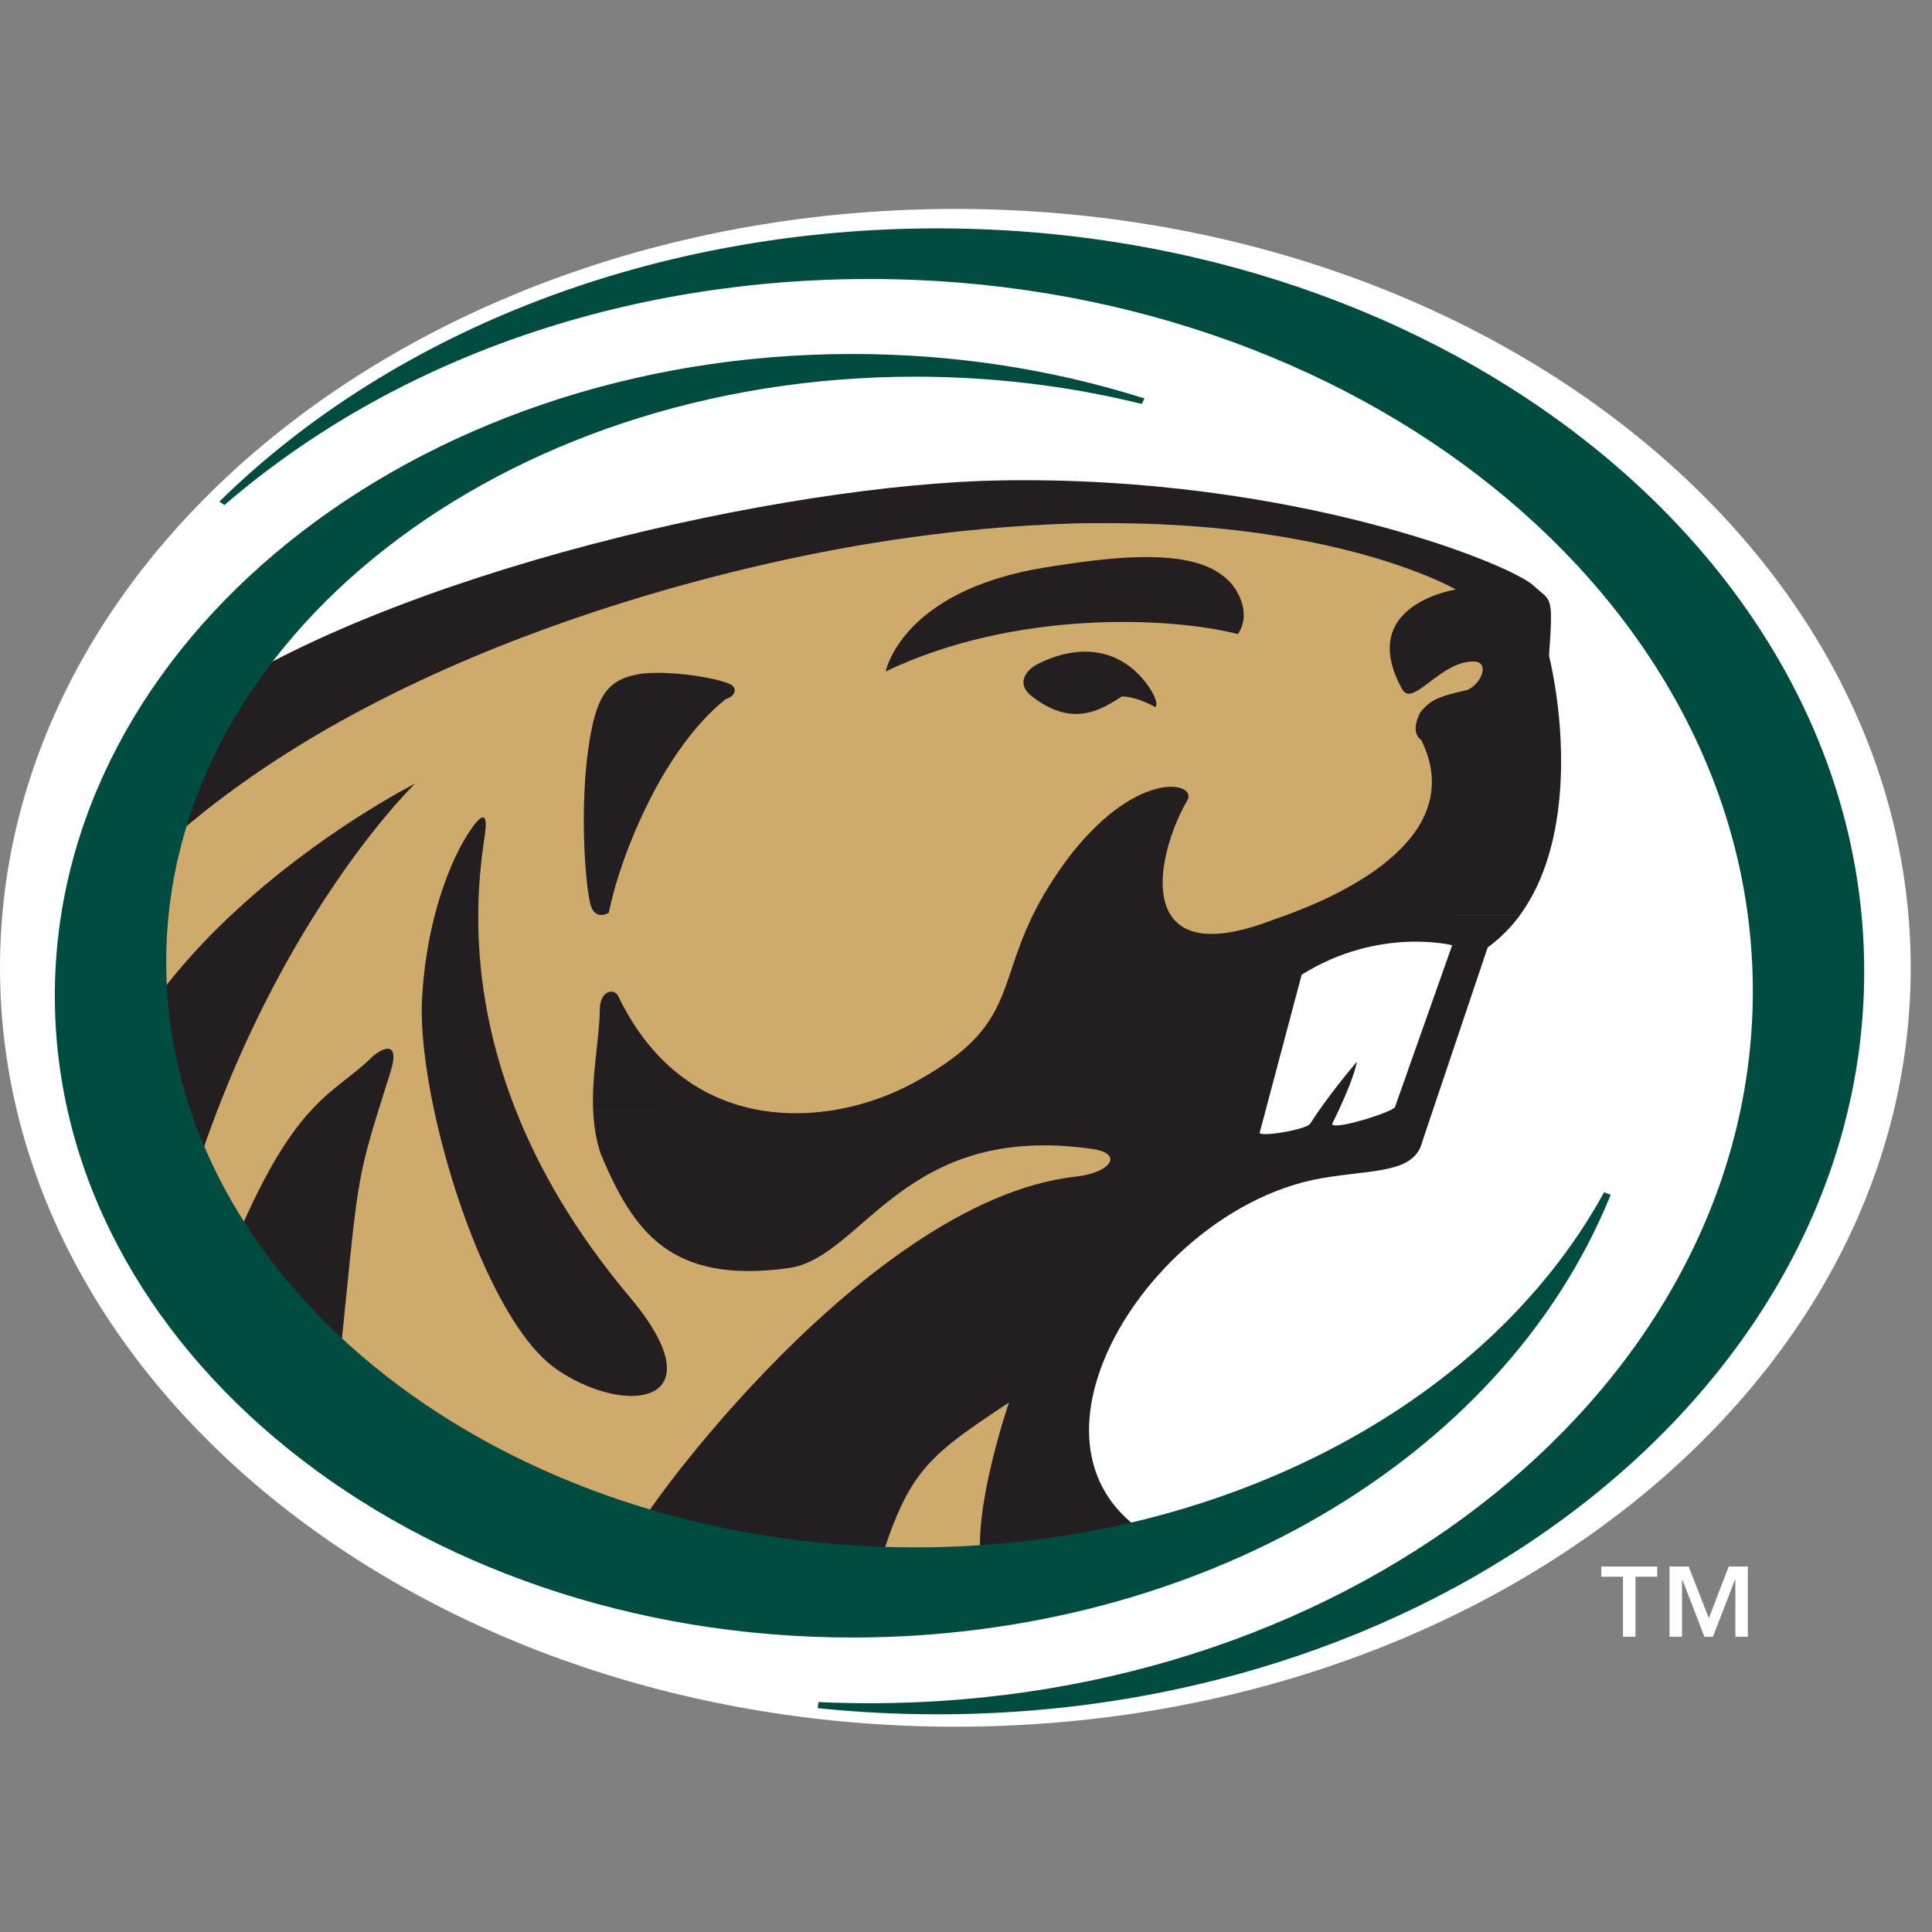 <?xml version="1.0" encoding="UTF-8"?>
<svg width="200px" height="200px" viewBox="0 0 200 200" version="1.1" xmlns="http://www.w3.org/2000/svg" xmlns:xlink="http://www.w3.org/1999/xlink">
    <rect x="0" y="0" width="200" height="200" fill="#808080" stroke="none"/>
    <!-- Generator: Sketch 54.1 (76490) - https://sketchapp.com -->
    <title>bemidji-st</title>
    <desc>Created with Sketch.</desc>
    <g id="bemidji-st" stroke="none" stroke-width="1" fill="none" fill-rule="evenodd">
        <g id="bemidji-st_BGL">
            <g id="bemidji-st" transform="translate(0, 21)">
                <g id="g10">
                    <g transform="translate(99.296, 78.942) scale(-1, 1) rotate(-180) translate(-99.296, -78.942) translate(0, 0.135)">
                        <g id="g12">
                            <path d="M197.795,78.56 C197.795,35.172 153.516,0 98.896,0 C44.278,0 0,35.172 0,78.56 C0,121.948 44.278,157.121 98.896,157.121 C153.516,157.121 197.795,121.948 197.795,78.56" id="path14" fill="#FFFFFF" fill-rule="nonzero"></path>
                            <path d="M113.454,18.21 C110.285,23.899 106.369,28.956 109.228,35.067 C121.059,60.353 123.507,77.462 140.496,83.11 C143.031,83.953 159.088,90.695 159.088,110.924 C159.088,118.51 150.214,119.774 143.031,121.881 C128.242,126.095 119.158,124.41 103.735,124.41 C64.65,124.41 14.58,117.035 14.58,78.053 C14.58,36.331 58.101,13.153 99.933,13.153 C105.637,13.153 109.862,13.996 113.454,18.21 L113.454,18.21" id="path16" fill="#CFAA6D" fill-rule="nonzero"></path>
                            <path d="M69.025,36.759 L63.501,36.76 L69.025,36.762 C69.193,38.437 68.131,40.988 65.153,44.526 C59.482,51.265 55.792,57.768 53.429,63.73 C50.283,71.671 49.491,78.655 49.507,83.959 C49.518,87.589 49.908,90.433 50.181,92.261 C50.855,96.766 48.017,91.714 48.017,91.714 C48.017,91.714 46.284,88.963 44.996,83.964 L44.995,83.964 C44.378,81.577 43.865,78.678 43.69,75.321 C43.53,72.264 44.009,68.151 44.957,63.73 L44.958,63.73 C47.228,53.143 52.192,40.808 57.522,37.071 C57.673,36.966 57.825,36.862 57.977,36.759 L57.983,36.759 C62.835,33.583 68.671,33.224 69.025,36.759" id="path18" fill="#231F20"></path>
                            <path d="M23.861,83.962 C19.405,79.764 15.107,74.7 12.158,68.916 C12.158,68.916 12.663,66.497 13.673,63.73 L13.674,63.73 C14.923,60.315 16.943,56.375 19.734,55.819 C20.593,58.592 21.512,61.227 22.471,63.728 L22.473,63.728 C25.633,71.961 29.228,78.71 32.515,83.959 C38.202,93.039 42.965,97.627 42.965,97.627 C42.965,97.627 33.08,92.648 23.865,83.962 L23.861,83.962" id="path20" fill="#231F20"></path>
                            <path d="M38.415,69.236 C36.452,67.295 34.463,66.283 32.137,63.73 L32.132,63.73 C29.591,60.937 26.648,56.309 22.9,46.633 C21.819,43.814 25.222,39.677 28.652,36.759 C31.631,34.223 34.631,32.607 34.731,33.568 C34.846,34.687 34.955,35.749 35.059,36.759 L35.059,36.759 C36.924,55.066 36.746,55.978 39.149,63.73 L39.15,63.73 C39.508,64.887 39.923,66.193 40.411,67.732 C41.553,71.336 39.342,70.153 38.415,69.236" id="path22" fill="#231F20"></path>
                            <path d="M63.028,84.26 C63.028,84.26 63.897,89.309 67.272,95.984 C71.175,103.705 75.201,106.408 75.201,106.408 C76.185,106.693 76.377,107.612 75.482,107.97 C73.434,108.793 68.492,109.37 66.147,108.964 C62.778,108.382 61.657,106.604 60.89,101.154 C60.093,95.49 60.471,88.015 61.085,85.278 C61.526,83.308 63.028,84.26 63.028,84.26" id="path24" fill="#231F20"></path>
                            <path d="M150.328,80.9 L144.409,64.151 C144.374,64.055 144.126,63.91 143.747,63.735 L143.737,63.735 C142.07,62.987 137.884,61.792 137.906,62.415 C137.906,62.415 138.173,62.945 138.542,63.73 C139.205,65.144 140.183,67.388 140.469,68.845 C140.469,68.845 138.31,66.331 136.501,63.73 C136.194,63.291 135.895,62.847 135.623,62.415 C135.236,61.804 130.275,60.987 130.406,61.511 L130.997,63.73 L134.75,77.85 C142.731,82.834 150.328,80.9 150.328,80.9 Z M160.356,110.882 C160.818,117.375 160.578,116.414 158.76,118.12 C156.383,120.355 133.892,129.49 103.742,129.022 C81.182,128.671 40.671,119.49 20.364,105.633 C12.336,100.154 15.294,89.618 15.294,89.618 C38.956,112.375 77.735,120.369 88.613,122.241 C130.648,129.471 150.712,117.721 150.712,117.721 C150.712,117.721 140.249,116.167 145.195,107.323 C146.345,105.575 149.177,110.389 152.62,110.267 C154.214,110.213 153.405,107.977 151.895,107.323 C148.697,106.61 148.087,106.237 147.064,105.061 C147.064,105.061 145.853,103.031 147.131,102.137 C152.351,91.551 137.483,85.594 133.013,83.964 L133,83.964 C132.45,83.764 132.062,83.633 131.887,83.564 C125.776,81.185 122.607,81.894 121.232,83.959 L121.228,83.959 C119.287,86.876 120.933,92.494 122.912,95.902 C123.983,97.747 117.929,99.227 110.901,90.349 C109.061,87.947 107.813,85.843 106.895,83.96 L106.895,83.96 C103.127,76.228 104.973,72.241 94.409,66.569 C91.935,65.24 88.912,64.188 85.696,63.735 L85.665,63.735 C83.573,63.447 81.399,63.414 79.242,63.73 L79.232,63.73 C73.391,64.584 67.66,67.976 63.961,75.705 C63.592,76.389 62.11,76.338 62.088,74.172 C62.058,71.215 61.23,67.5 61.407,63.73 L73.297,63.729 L61.407,63.726 C61.476,62.237 61.702,60.739 62.195,59.275 C65.576,51.268 69.379,45.79 81.632,47.476 C89.354,48.538 93.464,62.647 113.095,59.806 C116.359,59.333 114.977,57.341 111.404,56.951 C100.042,55.708 88.063,45.977 79.201,36.76 L79.199,36.76 C71.051,28.285 65.539,20.251 65.576,19.661 C62.04,13.113 88.949,9.787 90.507,15.026 C93.887,26.404 95.577,27.668 104.451,33.568 C104.451,33.568 100.01,20.67 101.915,15.447 C103.605,10.811 118.62,14.787 121.775,18.397 C112.905,21.972 111.276,29.377 113.834,36.759 C117.003,45.909 126.606,55.025 136.834,56.783 C142.218,57.709 146.428,57.251 147.246,60.6 L148.299,63.73 L154.005,80.674 C155.296,81.608 156.389,82.719 157.309,83.959 L145.155,83.961 L157.309,83.964 C162.754,91.339 162.099,103.392 160.356,110.882 L160.356,110.882 Z" id="path26" fill="#231F20"></path>
                            <path d="M107.001,109.764 C107.001,109.764 104.743,108.277 106.841,106.648 C111.103,103.337 114.049,105.336 116.165,106.66 C117.36,106.612 118.757,106.035 119.609,105.536 C120.042,106.082 118.954,107.848 117.873,108.938 C113.169,113.692 107.001,109.764 107.001,109.764" id="path28" fill="#231F20"></path>
                            <path d="M128.539,116.408 C126.584,122.243 117.624,121.54 108.176,120.004 C93.294,117.588 91.687,109.242 91.687,109.242 C105.088,115.657 121.212,114.889 128.144,113.11 C128.973,114.29 128.796,115.64 128.539,116.408" id="path30" fill="#231F20"></path>
                            <path d="M176.899,11.236 L178.953,16.586 L180.935,16.586 L180.935,9.312 L179.642,9.312 L179.642,15.226 L179.607,15.226 L177.324,9.312 L176.439,9.312 L174.155,15.226 L174.12,15.226 L174.12,9.312 L172.828,9.312 L172.828,16.586 L174.809,16.586 L176.899,11.236 Z M171.553,15.527 L169.305,15.527 L169.305,9.312 L168.012,9.312 L168.012,15.527 L165.764,15.527 L165.764,16.586 L171.553,16.586 L171.553,15.527 L171.553,15.527 Z" id="path32" fill="#FFFFFF" fill-rule="nonzero"></path>
                            <path d="M84.889,2.109 C88.866,1.703 92.92,1.496 97.035,1.496 C149.909,1.496 192.77,35.836 192.77,78.196 C192.77,120.556 149.909,154.897 97.035,154.897 C67.22,154.897 40.601,143.977 23.043,126.856 L23.222,126.734 C39.938,141.104 63.679,150.08 90.033,150.08 C140.64,150.08 181.663,116.981 181.663,76.15 C181.663,35.317 140.64,2.219 90.033,2.219 C88.316,2.219 86.609,2.257 84.915,2.332 L84.889,2.109 L84.889,2.109" id="path34" fill="#004C40" fill-rule="nonzero"></path>
                            <path d="M88.331,2.02 C91.214,1.812 94.129,1.707 97.035,1.707 C149.707,1.707 192.559,36.02 192.559,78.196 C192.559,120.372 149.707,154.686 97.035,154.686 C69.632,154.686 43.853,145.385 25.705,129.061 C42.966,142.774 65.665,150.29 90.033,150.29 C140.674,150.29 181.874,117.03 181.874,76.15 C181.874,35.269 140.674,2.008 90.033,2.008 C89.467,2.008 88.898,2.013 88.331,2.02 Z M97.035,1.285 C92.959,1.285 88.865,1.492 84.867,1.899 L84.654,1.921 L84.728,2.552 L84.925,2.543 C86.607,2.468 88.327,2.43 90.033,2.43 C140.441,2.43 181.452,35.5 181.452,76.15 C181.452,116.799 140.441,149.869 90.033,149.869 C64.512,149.869 40.834,141.596 23.36,126.575 L23.237,126.469 L22.711,126.827 L22.896,127.007 C41.209,144.865 68.232,155.107 97.035,155.107 C149.941,155.107 192.981,120.605 192.981,78.196 C192.981,35.788 149.941,1.285 97.035,1.285 L97.035,1.285 Z" id="path36" fill="#004C40" fill-rule="nonzero"></path>
                            <path d="M118.081,137.178 C110.715,138.989 102.873,139.965 94.741,139.965 C51.802,139.965 16.995,112.742 16.995,79.159 C16.995,45.576 51.802,18.353 94.741,18.353 C126.728,18.353 154.217,33.472 166.151,55.062 L166.459,54.945 C155.645,28.52 124.697,9.444 88.222,9.444 C42.749,9.444 5.887,39.092 5.887,75.668 C5.887,112.243 42.749,141.893 88.222,141.893 C98.791,141.893 108.895,140.291 118.178,137.372 L118.081,137.178 L118.081,137.178" id="path38" fill="#004C40" fill-rule="nonzero"></path>
                            <path d="M88.222,141.682 C42.939,141.682 6.099,112.068 6.099,75.668 C6.099,39.268 42.939,9.655 88.222,9.655 C123.465,9.655 154.575,27.549 165.949,54.271 C153.394,32.298 125.549,18.142 94.741,18.142 C51.756,18.142 16.784,45.514 16.784,79.159 C16.784,112.804 51.756,140.176 94.741,140.176 C101.606,140.176 108.388,139.481 114.949,138.106 C106.376,140.48 97.401,141.682 88.222,141.682 Z M88.222,9.234 C42.706,9.234 5.676,39.036 5.676,75.668 C5.676,112.3 42.706,142.104 88.222,142.104 C98.58,142.104 108.68,140.579 118.242,137.573 L118.477,137.499 L118.195,136.933 L118.031,136.973 C110.524,138.819 102.688,139.755 94.741,139.755 C51.988,139.755 17.206,112.571 17.206,79.159 C17.206,45.747 51.988,18.564 94.741,18.564 C125.719,18.564 153.677,32.93 165.967,55.164 L166.054,55.324 L166.736,55.065 L166.654,54.866 C155.484,27.572 123.965,9.234 88.222,9.234 L88.222,9.234 Z" id="path40" fill="#004C40" fill-rule="nonzero"></path>
                        </g>
                    </g>
                </g>
            </g>
        </g>
    </g>
</svg>
